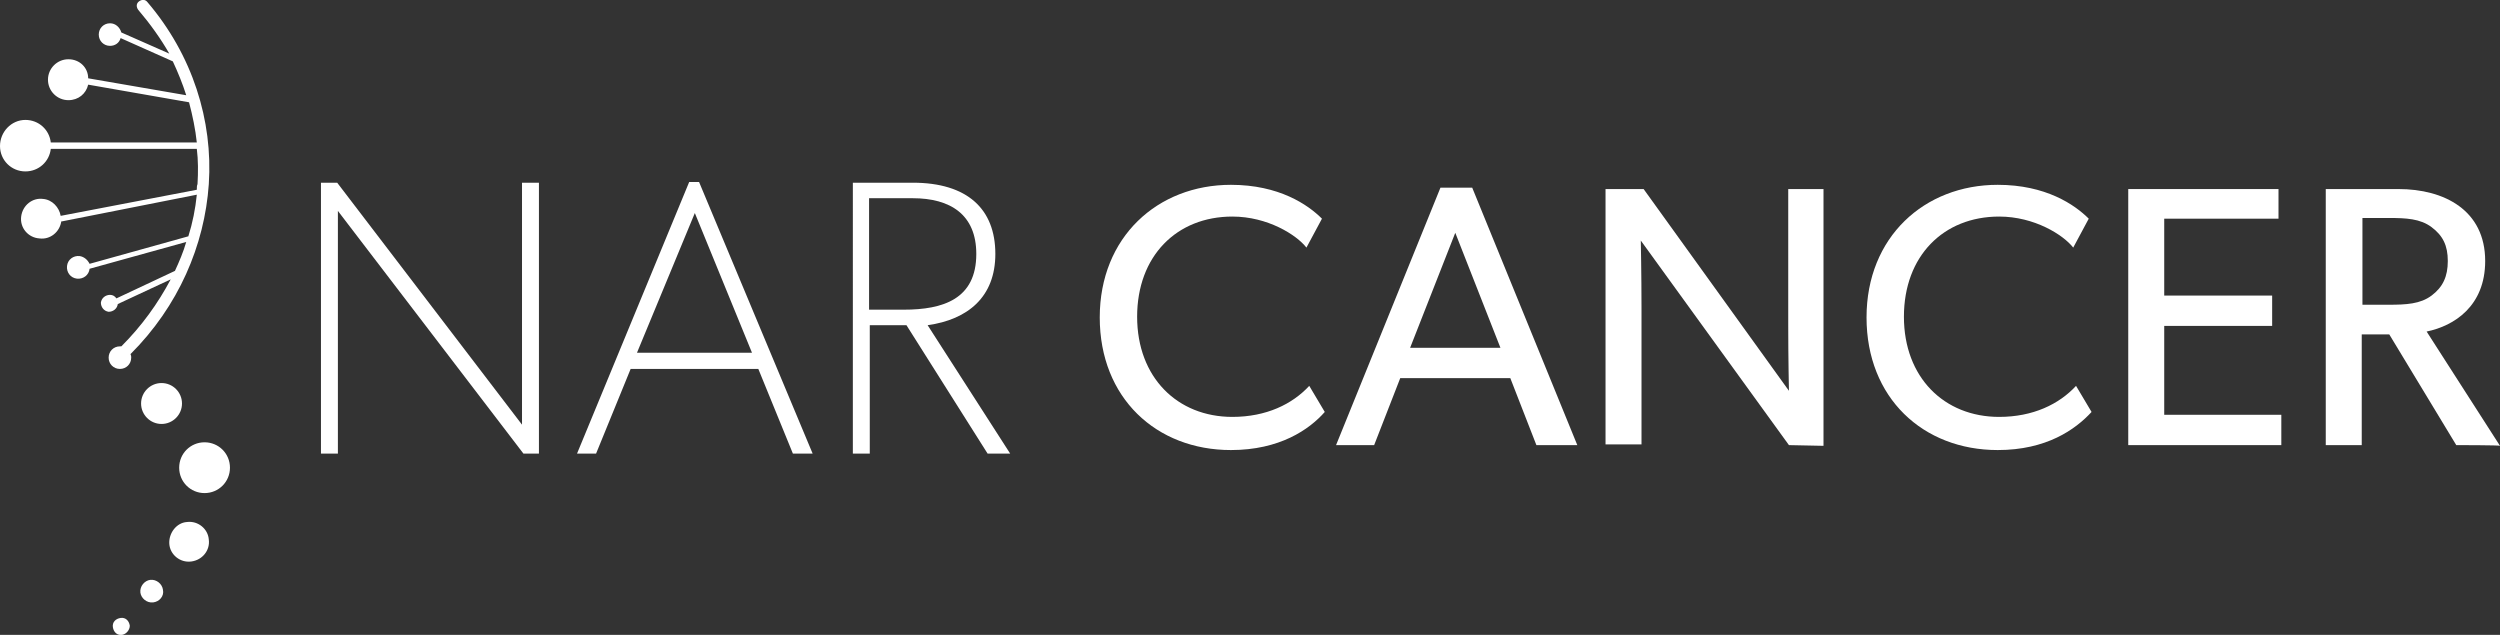 <?xml version="1.0" encoding="utf-8"?>
<!-- Generator: Adobe Illustrator 27.3.1, SVG Export Plug-In . SVG Version: 6.00 Build 0)  -->
<svg version="1.1" id="Layer_1" xmlns="http://www.w3.org/2000/svg" xmlns:xlink="http://www.w3.org/1999/xlink" x="0px" y="0px"
	 viewBox="0 0 354.4 90" style="enable-background:new 0 0 354.4 90;" xml:space="preserve">
<rect x="0" y="0" width="354.4" height="90" fill="#333333" stroke="none"/>
<style type="text/css">
	.st0{fill:#FFFFFF;}
	.st1{fill-rule:evenodd;clip-rule:evenodd;fill:#FFFFFF;}
</style>
<g>
	<g>
		<path class="st0" d="M174.5,63.8c-10.6,0-18.6-7.4-18.6-18.8s8.2-18.8,18.6-18.8c6.8,0,10.9,2.8,12.9,4.8l-2.2,4.1
			c-1.4-1.8-5.5-4.4-10.5-4.4c-7.9,0-13.5,5.6-13.5,14.2s5.7,14.2,13.5,14.2c4.8,0,8.5-1.8,10.9-4.4l2.2,3.7
			C185.6,60.9,181.4,63.8,174.5,63.8L174.5,63.8z"/>
		<path class="st0" d="M217.8,63.1l-3.7-9.5h-15.6l-3.7,9.5h-5.4l14.8-36.5h4.5l14.9,36.5H217.8L217.8,63.1z M206.3,33l-6.4,16.3
			h12.8L206.3,33L206.3,33z"/>
		<path class="st0" d="M253.6,63.1l-21-29c0,0,0.1,4.9,0.1,9.6v19.3h-5.1V26.8h5.4l20.6,28.6c0,0-0.1-4.5-0.1-9.3V26.8h5v36.4
			L253.6,63.1L253.6,63.1z"/>
		<path class="st0" d="M283.2,63.8c-10.6,0-18.6-7.4-18.6-18.8s8.2-18.8,18.6-18.8c6.8,0,10.9,2.8,12.9,4.8l-2.2,4.1
			c-1.4-1.8-5.5-4.4-10.5-4.4c-7.9,0-13.5,5.6-13.5,14.2s5.7,14.2,13.5,14.2c4.8,0,8.5-1.8,10.9-4.4l2.2,3.7
			C294.2,60.9,290.1,63.8,283.2,63.8L283.2,63.8z"/>
		<path class="st0" d="M301.7,63.1V26.8H323V31h-16.2v10.9h15.3v4.3h-15.3v12.6h16.6v4.3L301.7,63.1L301.7,63.1z"/>
		<path class="st0" d="M348.2,63.1l-9.5-15.7h-3.9v15.7h-5.1V26.8H340c6.5,0,12.3,3,12.3,10.2c0,6.4-4.4,9.2-8.3,10l10.4,16.2
			C354.4,63.1,348.2,63.1,348.2,63.1z M344.7,32.2c-1.6-1.2-3.6-1.3-6.1-1.3h-3.7v12.3h3.7c2.5,0,4.5-0.1,6.1-1.3
			c1.6-1.2,2.3-2.7,2.3-4.9S346.3,33.4,344.7,32.2z"/>
	</g>
	<g>
		<path class="st0" d="M47.9,29.9v34.4h-2.4V25.9h2.3L74,60.2V25.9h2.4v38.4h-2.2C74.2,64.3,47.9,29.9,47.9,29.9z"/>
		<path class="st0" d="M81.8,64.3l15.9-38.5h1.4l16.1,38.5h-2.8l-4.9-12H89.4l-4.9,12H81.8L81.8,64.3z M106.6,50l-8.1-19.8L90.3,50
			H106.6z"/>
		<path class="st0" d="M128.5,46.1h-5.2v18.2h-2.4V25.9h8.5c7.7,0,11.7,3.7,11.7,10.1c0,6.1-3.9,9.3-9.6,10.1l11.7,18.2H140
			L128.5,46.1L128.5,46.1z M138.4,36c0-5.6-3.7-7.9-9-7.9h-6.2v15.8h4.9C133.7,43.9,138.4,42.4,138.4,36z"/>
	</g>
	<path class="st1" d="M19.6,1.4c-0.3-0.4-0.3-0.9,0.1-1.2c0.4-0.3,0.9-0.3,1.2,0.1c6.4,7.5,9.3,16.8,8.7,25.8
		c-0.6,8.7-4.3,17.3-11.1,24.1c0.1,0.2,0.1,0.3,0.1,0.5c0,0.9-0.7,1.6-1.6,1.6c-0.9,0-1.6-0.7-1.6-1.6s0.7-1.6,1.6-1.6
		c0.1,0,0.2,0,0.2,0c2.9-2.9,5.2-6.1,7-9.5l-7.5,3.5c0,0,0,0,0,0c-0.1,0.7-0.7,1.1-1.3,1.1c-0.7-0.1-1.1-0.7-1.1-1.3
		c0.1-0.7,0.7-1.1,1.3-1.1c0.4,0,0.7,0.2,0.9,0.5l8.3-3.9c0.6-1.3,1.2-2.7,1.6-4.1l-13.7,3.8c-0.1,0.9-0.9,1.5-1.8,1.4
		c-0.9-0.1-1.5-0.9-1.4-1.8c0.1-0.9,0.9-1.5,1.8-1.4c0.6,0.1,1.1,0.5,1.4,1.1l14-3.9c0.6-1.9,1-3.9,1.2-5.9L8.7,31.4l0-0.1
		c-0.2,1.6-1.6,2.7-3.1,2.5C4,33.7,2.8,32.3,3,30.7s1.6-2.7,3.1-2.5c1.3,0.1,2.3,1.2,2.5,2.4l19.3-3.7c0-0.3,0-0.6,0.1-0.8
		c0.1-1.7,0.1-3.4-0.1-5H7.2c-0.2,1.8-1.7,3.2-3.6,3.2c-2,0-3.6-1.6-3.6-3.6S1.6,17,3.6,17c1.9,0,3.4,1.4,3.6,3.2h20.7
		c-0.2-1.9-0.6-3.8-1.1-5.7l-14.3-2.5c-0.3,1.3-1.4,2.2-2.8,2.2c-1.6,0-2.9-1.3-2.9-2.9s1.3-2.9,2.9-2.9s2.8,1.2,2.8,2.7l13.9,2.4
		c-0.5-1.6-1.2-3.3-1.9-4.8l-7.4-3.3c-0.2,0.7-0.8,1.1-1.5,1.1c-0.9,0-1.6-0.7-1.6-1.6c0-0.9,0.7-1.6,1.6-1.6c0.8,0,1.4,0.6,1.6,1.3
		l6.8,3C22.8,5.5,21.3,3.4,19.6,1.4L19.6,1.4L19.6,1.4z M17.3,90c-0.7,0.1-1.2-0.4-1.3-1.1c-0.1-0.7,0.4-1.2,1.1-1.3
		c0.7-0.1,1.2,0.4,1.3,1.1C18.4,89.3,17.9,89.9,17.3,90L17.3,90z M27.1,79.6c-1.6,0.2-3-1-3.1-2.5s1-3,2.5-3.1c1.6-0.2,3,1,3.1,2.5
		C29.8,78,28.7,79.4,27.1,79.6L27.1,79.6z M21.7,85.4c-0.9,0.1-1.7-0.6-1.8-1.4c-0.1-0.9,0.6-1.7,1.4-1.8c0.9-0.1,1.7,0.6,1.8,1.4
		C23.3,84.5,22.6,85.3,21.7,85.4L21.7,85.4z M29,62.7c-2,0-3.6,1.6-3.6,3.6c0,2,1.6,3.6,3.6,3.6s3.6-1.6,3.6-3.6
		C32.6,64.3,31,62.7,29,62.7L29,62.7z M22.9,54.3c-1.6,0-2.9,1.3-2.9,2.9c0,1.6,1.3,2.9,2.9,2.9c1.6,0,2.9-1.3,2.9-2.9
		C25.8,55.6,24.5,54.3,22.9,54.3z"/>
</g>
</svg>
